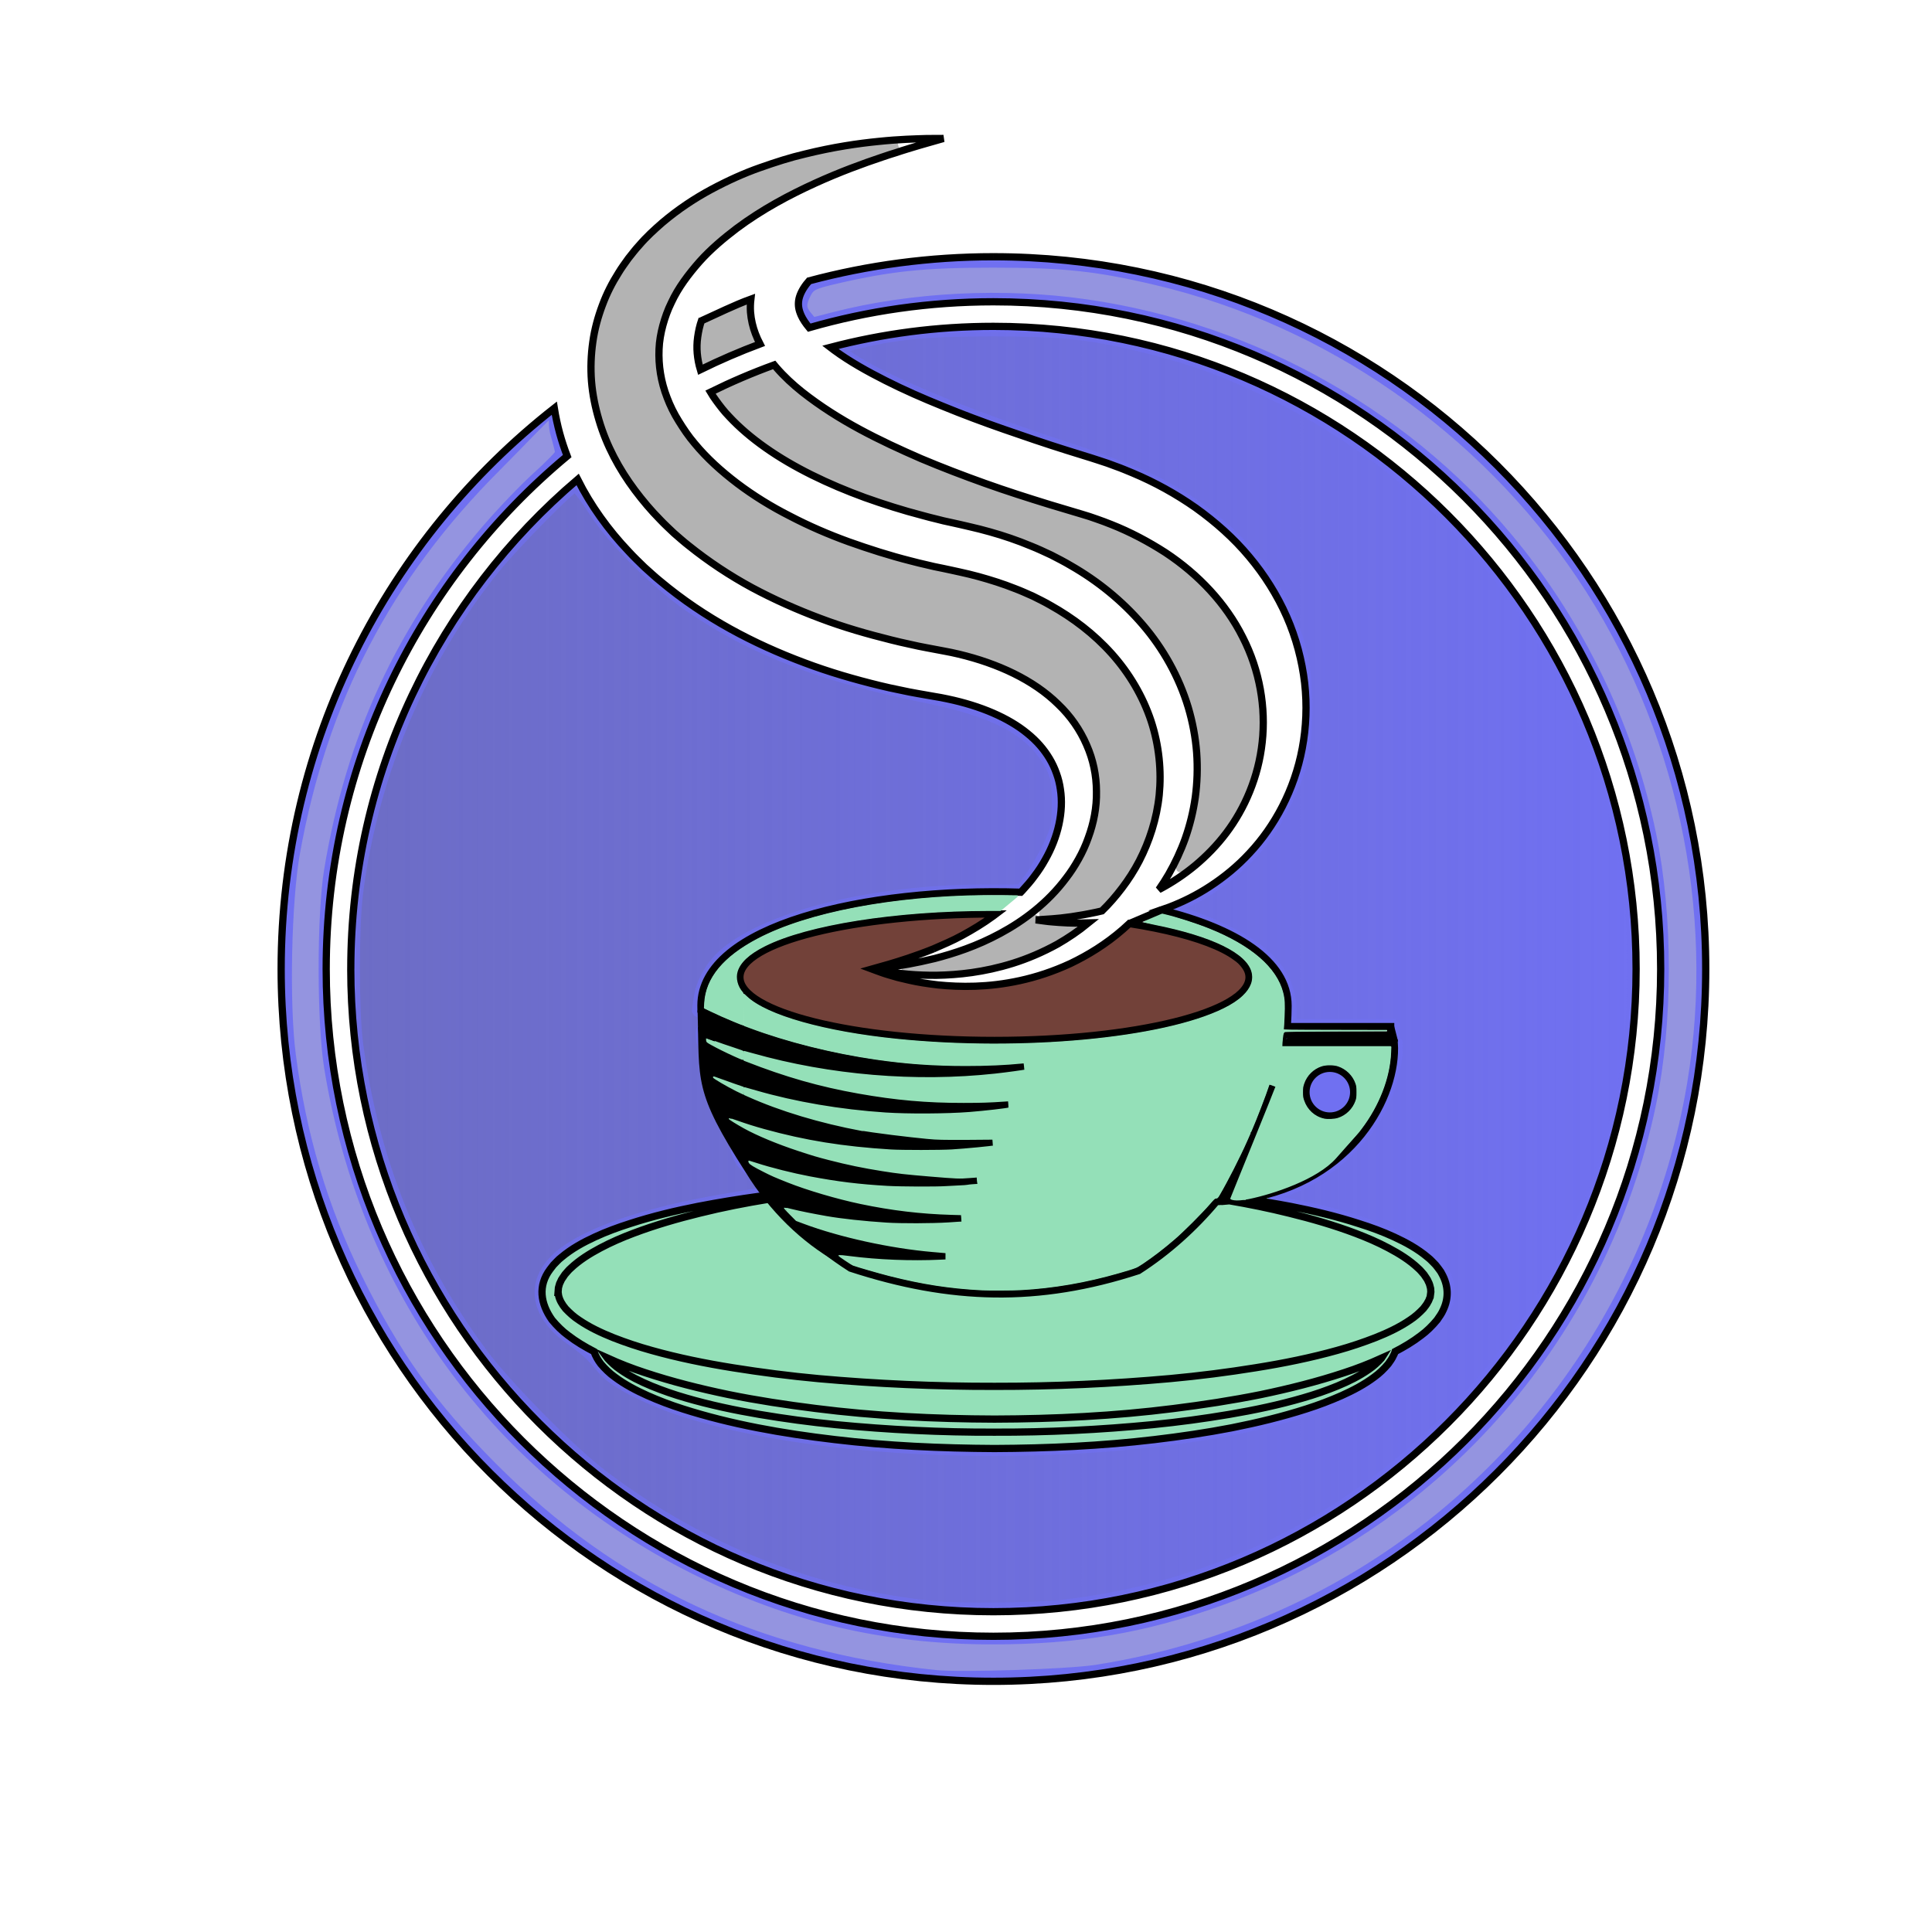<?xml version="1.0" encoding="UTF-8" standalone="no"?>
<!-- Created with Inkscape (http://www.inkscape.org/) -->

<svg
   xmlns:dc="http://purl.org/dc/elements/1.1/"
   xmlns:cc="http://creativecommons.org/ns#"
   xmlns:rdf="http://www.w3.org/1999/02/22-rdf-syntax-ns#"
   xmlns:svg="http://www.w3.org/2000/svg"
   xmlns="http://www.w3.org/2000/svg"
   xmlns:xlink="http://www.w3.org/1999/xlink"
   xmlns:sodipodi="http://sodipodi.sourceforge.net/DTD/sodipodi-0.dtd"
   xmlns:inkscape="http://www.inkscape.org/namespaces/inkscape"
   version="1.1"
   id="svg6235"
   xml:space="preserve"
   width="800"
   height="800"
   viewBox="0 0 800 800"
   sodipodi:docname="hotcoffee-colour.svg"
   inkscape:version="0.92.2 5c3e80d, 2017-08-06"><defs
     id="defs6239"><linearGradient
       inkscape:collect="always"
       id="linearGradient34432"><stop
         style="stop-color:#6b6bb0;stop-opacity:1;"
         offset="0"
         id="stop34428" /><stop
         style="stop-color:#6b6bb0;stop-opacity:0;"
         offset="1"
         id="stop34430" /></linearGradient><clipPath
       clipPathUnits="userSpaceOnUse"
       id="clipPath6251"><path
         d="M 0,600 H 600 V 0 H 0 Z"
         id="path6249"
         inkscape:connector-curvature="0" /></clipPath><linearGradient
       inkscape:collect="always"
       xlink:href="#linearGradient34432"
       id="linearGradient34434"
       x1="145.486"
       y1="401.351"
       x2="677.516"
       y2="401.351"
       gradientUnits="userSpaceOnUse" /></defs><sodipodi:namedview
     pagecolor="#ffffff"
     bordercolor="#666666"
     borderopacity="1"
     objecttolerance="10"
     gridtolerance="10"
     guidetolerance="10"
     inkscape:pageopacity="0"
     inkscape:pageshadow="2"
     inkscape:window-width="1436"
     inkscape:window-height="856"
     id="namedview6237"
     showgrid="false"
     inkscape:zoom="0.23"
     inkscape:cx="485.33933"
     inkscape:cy="219.09527"
     inkscape:window-x="4"
     inkscape:window-y="0"
     inkscape:window-maximized="1"
     inkscape:current-layer="g6243"
     inkscape:snap-global="false" /><g
     id="g6243"
     inkscape:groupmode="layer"
     inkscape:label="coloring-book-designs-publicdomainvectors.org"
     transform="matrix(1.333,0,0,-1.333,0,800)"><g
       id="g6245"><g
         id="g6247"
         clip-path="url(#clipPath6251)" /></g><g
       id="g34454"><path
         sodipodi:nodetypes="ccsscsccsssscsccccccccccccccccsssscccsssccccccccccc"
         inkscape:connector-curvature="0"
         id="path34403"
         transform="matrix(0.75,0,0,-0.75,0,600)"
         d="m 371.83,59.9 -8.695,0.865 c -63.477,6.317 -109.088,38.733 -115.371,81.996 -6,41.316 28.387,85.042 84.756,107.771 14.95,6.028 36.474,12.253 59.271,17.139 37.512,8.04 58.592,25.269 63.498,51.896 3.247,17.622 -3.52,37.345 -17.693,51.568 -12.587,11.946 -1.895,7.246 6.758,5.965 10.875,-1.617 11.14,-1.757 16.842,-8.971 32.567,-41.201 17.14,-94.403 -34.588,-119.283 -6.761,-3.252 -20.49,-7.561 -36.893,-11.58 -40.905,-10.022 -64.18,-19.702 -85.66,-35.621 -12.628,-9.358 -21.747,-19.798 -27.574,-31.566 -4.25,-8.583 -4.65,-10.574 -4.65,-23.188 0,-12.612 0.403,-14.624 4.686,-23.377 11.103,-22.692 38.75,-42.477 81.861,-58.588 z m -62.188,65.607 -10.85,3.727 c -5.787,2.924 -8.737,3.476 -9.137,8.311 l 1.281,14.104 12.457,-6.062 c 4.233,-1.668 8.903,-5.001 9.191,-5.289 0.289,-0.288 -1.442,-5.453 -2.129,-8.305 z m 10.283,28.518 -6.656,2.277 c -3.661,1.252 -8.804,3.421 -11.43,4.82 l -4.773,2.545 6.947,7.242 c 18.081,18.847 45.331,31.774 91.455,43.385 20.598,5.185 28.912,8.075 42.303,14.703 14.993,7.421 18.053,9.643 30.477,22.115 10.642,10.683 15.048,16.359 19.199,24.734 13.127,26.486 13.674,52.966 1.691,81.809 -1.101,2.65 -0.899,2.63 3.271,-0.34 2.444,-1.74 6.58,-5.598 9.191,-8.572 13.086,-14.904 18.779,-29.941 18.779,-49.598 0,-22.212 -7.372,-39.417 -23.955,-55.908 C 480.446,227.346 469.566,221.758 431.764,210.033 381.999,194.597 344.471,176.647 325.588,159.244 Z m 103.594,228.668 c -12.182,8.199 -25.777,13.678 -42.988,17.324 l -6.887,1.457 2.814,0.213 c 5.473,0.411 21.348,-0.056 25.965,-0.764 14.233,-2.181 28.201,-7.267 38.785,-14.123 l 4.254,-2.756 -6.48,-0.51 c -15.743,0.251 -5.609,-7.473 -15.463,-0.842 z"
         style="opacity:1;fill:#b3b3b3;fill-opacity:1;stroke:#b3b3b3;stroke-width:2.899;stroke-linecap:round;stroke-linejoin:bevel;stroke-miterlimit:4;stroke-dasharray:none;stroke-opacity:1" /><ellipse
         cx="307.269"
         cy="-195"
         rx="145.005"
         ry="57.273"
         transform="scale(1,-1)"
         id="path34398"
         style="opacity:1;fill:#94e0b8;fill-opacity:1;stroke:none;stroke-width:1.793;stroke-linecap:round;stroke-linejoin:bevel;stroke-miterlimit:4;stroke-dasharray:none;stroke-opacity:1" /><path
         sodipodi:nodetypes="cssscscssscccsscscccssccc"
         transform="matrix(0.75,0,0,-0.75,0,600)"
         inkscape:connector-curvature="0"
         id="path34394"
         d="m 396.528,428.892 c -31.028,-1.261 -57.021,-5.488 -73.345,-11.929 -5.753,-2.27 -9.768,-4.607 -12.36,-7.195 -2.001,-1.999 -2.72,-3.374 -2.72,-5.208 0,-1.075 0.09,-1.433 0.644,-2.554 5.212,-10.546 39.375,-19.439 82.95,-21.593 3.96,-0.196 15.612,-0.527 15.705,-0.446 0.103,0.089 -4.035,2.682 -6.904,4.327 -9.873,5.661 -20.962,10.011 -37.374,14.66 -3.76,1.065 -6.779,1.995 -6.708,2.066 0.217,0.217 8.361,3.157 11.125,4.017 6.946,2.16 14.952,3.719 22.993,4.479 4.539,0.429 14.732,0.428 19.052,-0.002 12.97,-1.29 24.429,-4.416 35.152,-9.59 8.207,-3.96 15.911,-9.059 22.165,-14.669 1.252,-1.123 1.477,-1.257 1.968,-1.174 16.665,2.848 28.146,6.022 36.378,10.056 l 2.372,1.162 9.972,9.418 -10.064,9.06 -1.431,0.75 c -10.01,5.248 -29.143,9.87 -50.894,12.297 -7.391,0.825 -12.606,1.24 -23.882,1.904 -4.076,0.24 -29.917,0.36 -34.794,0.162 z"
         style="opacity:1;fill:#724139;fill-opacity:1;stroke:#724139;stroke-width:2;stroke-linecap:round;stroke-linejoin:bevel;stroke-miterlimit:4;stroke-dasharray:none;stroke-opacity:1" /><path
         sodipodi:nodetypes="ssccccssssscscssssccssssssssssss"
         inkscape:connector-curvature="0"
         id="path34368"
         transform="matrix(0.75,0,0,-0.75,0,600)"
         d="m 411.344,108.875 c -28.447,0 -42.166,1.403 -64.898,6.637 -9.172,2.112 -10.673,2.825 -12.209,5.795 -2.273,4.395 -2.208,6.25 0.324,9.287 l 2.076,2.488 8.895,-2.289 c 32.009,-8.239 70.204,-10.159 104.354,-5.246 70.691,10.17 135.912,47.411 179.391,102.432 27.099,34.293 46.06,74.799 54.875,117.232 7.03,33.842 7.03,77.957 0,111.799 -19.757,95.109 -87.248,172.978 -178.531,205.986 -31.605,11.429 -59.352,16.138 -94.867,16.1 -44.636,-0.048 -83.58,-9.242 -123.328,-29.117 -81.819,-40.912 -136.323,-115.783 -151.387,-207.957 -3.035,-18.57 -3.048,-63.518 -0.023,-81.822 9.074,-54.919 30.079,-100.323 65.461,-141.492 6.157,-7.164 15.475,-16.89 20.705,-21.613 5.23,-4.723 9.51,-9.095 9.51,-9.717 0,-0.622 -0.837,-4.014 -1.861,-7.537 -1.745,-6.001 0.574,-10.214 -1.812,-8.938 -1.4,0.749 -12.931,13.047 -22.448,22.569 -45.078,45.097 -71.754,96.332 -83.104,159.613 -3.587,19.997 -4.467,62.625 -1.727,83.602 4.353,33.325 13.218,63.144 27.32,91.902 15.926,32.478 30.853,53.391 56.33,78.922 50.39,50.496 109.311,78.076 183.238,85.771 10.317,1.074 55.002,-0.388 66.408,-2.172 29.971,-4.688 59.477,-13.986 86.566,-27.281 84.447,-41.447 144.427,-122.168 159.965,-215.283 12.053,-72.229 -4.647,-148.978 -45.734,-210.182 C 613.854,177.322 549.858,132.85 478.938,116.131 454.327,110.329 440.774,108.875 411.344,108.875 Z"
         style="opacity:1;fill:#9494e0;fill-opacity:1;stroke:#7070f1;stroke-width:3.558;stroke-linecap:round;stroke-linejoin:bevel;stroke-miterlimit:4;stroke-dasharray:none;stroke-opacity:1" /><path
         transform="matrix(0.75,0,0,-0.75,0,600)"
         inkscape:connector-curvature="0"
         id="path34366"
         d="m 547.455,459.182 c -5.18,-2.063 -5.025,-11.571 0.228,-13.964 5.822,-2.653 12.61,3.256 10.69,9.305 -1.319,4.155 -6.563,6.393 -10.918,4.659 z"
         style="opacity:1;fill:#7070f1;fill-opacity:1;stroke:#7070f1;stroke-width:3.558;stroke-linecap:round;stroke-linejoin:bevel;stroke-miterlimit:4;stroke-dasharray:none;stroke-opacity:1" /><path
         transform="matrix(0.75,0,0,-0.75,0,600)"
         inkscape:connector-curvature="0"
         id="path34364"
         d="m 387.035,664.751 c -50.108,-5.101 -96.012,-23.24 -136.939,-54.113 -13.13,-9.905 -39.953,-37.051 -50.022,-50.625 -28.254,-38.091 -45.019,-79.806 -51.471,-128.071 -1.753,-13.113 -1.75,-48.65 0.005,-62.257 6.4,-49.618 26.668,-97.45 57.103,-134.76 7.973,-9.774 30.92,-33.059 32.481,-32.959 0.663,0.042 4.141,4.632 7.728,10.2 7.58,11.765 25.659,29.809 39.169,39.093 26.282,18.061 54.999,29.167 97.687,37.779 29.726,5.997 44.392,13.941 51.926,28.125 2.197,4.137 2.706,6.974 2.717,15.168 0.013,8.869 -0.431,11.005 -3.69,17.788 -2.037,4.239 -5.376,9.976 -7.419,12.748 l -3.715,5.04 -15.112,0.021 c -45.408,0.062 -88.38,10.527 -107.312,26.133 -5.794,4.776 -10.176,12.379 -11.125,19.303 l -0.759,5.539 9.156,4.23 c 12.46,5.757 31.37,11.823 47.944,15.379 12.78,2.742 13.18,2.908 5.509,2.283 -12.064,-0.983 -34.508,-5.974 -48.035,-10.683 -6.479,-2.255 -12.103,-4.1 -12.498,-4.1 -0.395,0 -0.55,1.734 -0.346,3.854 0.338,3.507 1.172,4.247 9.265,8.22 11.786,5.785 31.93,12.483 48.027,15.967 11.357,2.459 12.047,2.735 5.336,2.134 -13.221,-1.184 -32.041,-5.274 -46.524,-10.112 -7.652,-2.556 -14.115,-4.647 -14.362,-4.647 -0.247,0 -0.192,1.343 0.122,2.985 0.314,1.642 2.084,4.063 3.934,5.38 9.031,6.431 34.528,15.749 54.657,19.975 14.503,3.045 8.572,3.14 -8.955,0.144 -14.195,-2.427 -31.239,-6.821 -38.935,-10.039 -6.263,-2.618 -6.934,-2.418 -5.519,1.641 2.079,5.965 27.429,17.339 51.432,23.078 5.747,1.374 6.353,1.72 3.151,1.8 -5.391,0.134 -25.405,-4.034 -37.086,-7.724 -5.263,-1.663 -9.808,-2.785 -10.1,-2.493 -0.292,0.292 0.567,2.39 1.908,4.663 3.327,5.638 17.54,12.122 39.851,18.18 l 10.577,2.872 -8.012,-0.618 c -4.406,-0.34 -14.158,-2.171 -21.671,-4.068 l -13.659,-3.45 -13.904,2.365 c -33.081,5.628 -57.464,14.085 -68.47,23.749 -11.96,10.501 -10.173,24.311 4.504,34.81 7.412,5.302 8.203,6.031 14.202,13.09 4.282,5.039 18.663,12.394 33.487,17.128 77.699,24.809 222.454,20.372 278.364,-8.531 5.048,-2.61 10.651,-6.478 12.451,-8.597 5.999,-7.059 6.79,-7.788 14.202,-13.09 11.089,-7.932 15.156,-18.704 10.477,-27.751 -5.719,-11.059 -30.299,-22.378 -61.428,-28.288 -5.707,-1.084 -10.376,-2.264 -10.376,-2.622 0,-0.359 3.437,-1.885 7.639,-3.392 15.46,-5.544 30.767,-19.261 38.118,-34.156 3.67,-7.437 6.387,-17.304 6.406,-23.265 l 0.014,-4.447 -23.42,-0.269 -23.42,-0.269 22.827,-0.349 22.827,-0.349 v -2.939 -2.939 H 556.611 535.265 v -4.528 c 0,-14.535 -8.319,-25.209 -26.443,-33.929 -6.001,-2.887 -13.178,-5.906 -15.95,-6.708 -2.772,-0.802 -5.039,-1.774 -5.037,-2.16 10e-4,-0.386 3.225,-2.273 7.164,-4.193 9.083,-4.429 20.95,-14.189 27.875,-22.927 6.602,-8.331 14.057,-23.165 16.819,-33.467 2.858,-10.66 2.776,-35.568 -0.152,-46.248 -8.342,-30.43 -30.276,-55.701 -61.787,-71.187 -6.522,-3.205 -23.418,-9.59 -37.546,-14.187 -40.218,-13.089 -73.146,-26.775 -87.89,-36.533 l -4.713,-3.119 5.782,-1.486 c 16.74,-4.301 30.829,-5.67 57.959,-5.632 29.298,0.041 41.179,1.358 63.874,7.082 19.464,4.909 32.258,9.627 51.153,18.866 80.168,39.196 133.751,112.384 147.202,201.063 2.851,18.795 2.862,55.002 0.022,73.522 -9.161,59.749 -35.292,110.899 -78.008,152.696 -42.708,41.789 -96.499,67.073 -156.968,73.782 -9.953,1.104 -42.214,1.355 -51.584,0.401 z"
         style="opacity:1;fill:#7070f1;fill-opacity:1;stroke:#7070f1;stroke-width:3.558;stroke-linecap:round;stroke-linejoin:bevel;stroke-miterlimit:4;stroke-dasharray:none;stroke-opacity:1" /><path
         style="opacity:0.668;fill:url(#linearGradient34434);fill-opacity:1;stroke:#7070f1;stroke-width:3.558;stroke-linecap:round;stroke-linejoin:bevel;stroke-miterlimit:4;stroke-dasharray:none;stroke-opacity:1"
         d="m 387.035,664.751 c -50.108,-5.101 -96.012,-23.24 -136.939,-54.113 -13.13,-9.905 -39.953,-37.051 -50.022,-50.625 -28.254,-38.091 -45.019,-79.806 -51.471,-128.071 -1.753,-13.113 -1.75,-48.65 0.005,-62.257 6.4,-49.618 26.668,-97.45 57.103,-134.76 7.973,-9.774 30.92,-33.059 32.481,-32.959 0.663,0.042 4.141,4.632 7.728,10.2 7.58,11.765 25.659,29.809 39.169,39.093 26.282,18.061 54.999,29.167 97.687,37.779 29.726,5.997 44.392,13.941 51.926,28.125 2.197,4.137 2.706,6.974 2.717,15.168 0.013,8.869 -0.431,11.005 -3.69,17.788 -2.037,4.239 -5.376,9.976 -7.419,12.748 l -3.715,5.04 -15.112,0.021 c -45.408,0.062 -88.38,10.527 -107.312,26.133 -5.794,4.776 -10.176,12.379 -11.125,19.303 l -0.759,5.539 9.156,4.23 c 12.46,5.757 31.37,11.823 47.944,15.379 12.78,2.742 13.18,2.908 5.509,2.283 -12.064,-0.983 -34.508,-5.974 -48.035,-10.683 -6.479,-2.255 -12.103,-4.1 -12.498,-4.1 -0.395,0 -0.55,1.734 -0.346,3.854 0.338,3.507 1.172,4.247 9.265,8.22 11.786,5.785 31.93,12.483 48.027,15.967 11.357,2.459 12.047,2.735 5.336,2.134 -13.221,-1.184 -32.041,-5.274 -46.524,-10.112 -7.652,-2.556 -14.115,-4.647 -14.362,-4.647 -0.247,0 -0.192,1.343 0.122,2.985 0.314,1.642 2.084,4.063 3.934,5.38 9.031,6.431 34.528,15.749 54.657,19.975 14.503,3.045 8.572,3.14 -8.955,0.144 -14.195,-2.427 -31.239,-6.821 -38.935,-10.039 -6.263,-2.618 -6.934,-2.418 -5.519,1.641 2.079,5.965 27.429,17.339 51.432,23.078 5.747,1.374 6.353,1.72 3.151,1.8 -5.391,0.134 -25.405,-4.034 -37.086,-7.724 -5.263,-1.663 -9.808,-2.785 -10.1,-2.493 -0.292,0.292 0.567,2.39 1.908,4.663 3.327,5.638 17.54,12.122 39.851,18.18 l 10.577,2.872 -8.012,-0.618 c -4.406,-0.34 -14.158,-2.171 -21.671,-4.068 l -13.659,-3.45 -13.904,2.365 c -33.081,5.628 -57.464,14.085 -68.47,23.749 -11.96,10.501 -10.173,24.311 4.504,34.81 7.412,5.302 8.203,6.031 14.202,13.09 4.282,5.039 18.663,12.394 33.487,17.128 77.699,24.809 222.454,20.372 278.364,-8.531 5.048,-2.61 10.651,-6.478 12.451,-8.597 5.999,-7.059 6.79,-7.788 14.202,-13.09 11.089,-7.932 15.156,-18.704 10.477,-27.751 -5.719,-11.059 -30.299,-22.378 -61.428,-28.288 -5.707,-1.084 -10.376,-2.264 -10.376,-2.622 0,-0.359 3.437,-1.885 7.639,-3.392 15.46,-5.544 30.767,-19.261 38.118,-34.156 3.67,-7.437 6.387,-17.304 6.406,-23.265 l 0.014,-4.447 -23.42,-0.269 -23.42,-0.269 22.827,-0.349 22.827,-0.349 v -2.939 -2.939 H 556.611 535.265 v -4.528 c 0,-14.535 -8.319,-25.209 -26.443,-33.929 -6.001,-2.887 -13.178,-5.906 -15.95,-6.708 -2.772,-0.802 -5.039,-1.774 -5.037,-2.16 10e-4,-0.386 3.225,-2.273 7.164,-4.193 9.083,-4.429 20.95,-14.189 27.875,-22.927 6.602,-8.331 14.057,-23.165 16.819,-33.467 2.858,-10.66 2.776,-35.568 -0.152,-46.248 -8.342,-30.43 -30.276,-55.701 -61.787,-71.187 -6.522,-3.205 -23.418,-9.59 -37.546,-14.187 -40.218,-13.089 -73.146,-26.775 -87.89,-36.533 l -4.713,-3.119 5.782,-1.486 c 16.74,-4.301 30.829,-5.67 57.959,-5.632 29.298,0.041 41.179,1.358 63.874,7.082 19.464,4.909 32.258,9.627 51.153,18.866 80.168,39.196 133.751,112.384 147.202,201.063 2.851,18.795 2.862,55.002 0.022,73.522 -9.161,59.749 -35.292,110.899 -78.008,152.696 -42.708,41.789 -96.499,67.073 -156.968,73.782 -9.953,1.104 -42.214,1.355 -51.584,0.401 z"
         id="path34426"
         inkscape:connector-curvature="0"
         transform="matrix(0.75,0,0,-0.75,0,600)" /><path
         sodipodi:nodetypes="cccccccccccccccccccccccccccccccccccccccccccccccccccccccccccccccccccccccccccccccccccccccccccccccccccccccccccccccccccccccccccccsssscccssscccccsssscccccccccccccssscccccccccccccccccccscccsccccccccccccccccccccccccccccccccccccccccccccccccccccccccccccccccccccccccccccccccccccccccccccccscccccccccccccccccccccccccccccccccccccccccccccccccccccccccccccccccccccccccccccccccccccccccsccccccsscccccccccccccccccccccccccccccccccccccccccccccccccccccccccccccccccccccccccccscccccccccccccccccccccccccccccccccccccccccccscccccccccccccccccccccccccccccccccccccccccccccccccccccccccccccccsssc"
         inkscape:connector-curvature="0"
         id="path6265"
         style="fill:none;stroke:#000000;stroke-width:2.25;stroke-linecap:butt;stroke-linejoin:miter;stroke-miterlimit:4;stroke-dasharray:none;stroke-opacity:1"
         d="m 303.565,233.392 c 0,0 -0.367,0.004 -1.066,-0.065 -0.576,-0.054 -1.368,-0.112 -2.362,-0.198 1.044,0.029 1.883,0.155 2.462,0.169 0.63,0.011 0.965,0.094 0.965,0.094 m -117.486,236.225 c 2.329,-7.92 6.289,-15.239 11.128,-21.715 2.426,-3.233 5.033,-6.332 7.848,-9.176 1.375,-1.472 2.851,-2.797 4.295,-4.187 1.512,-1.292 2.995,-2.65 4.558,-3.859 6.192,-4.975 12.802,-9.346 19.685,-13.079 6.901,-3.701 14.033,-6.858 21.269,-9.565 7.225,-2.736 14.616,-4.846 21.989,-6.678 1.822,-0.472 3.719,-0.893 5.62,-1.303 l 2.833,-0.626 2.646,-0.518 c 1.739,-0.328 3.47,-0.652 5.209,-0.983 1.573,-0.266 3.107,-0.619 4.64,-0.968 12.182,-2.905 23.234,-8.028 30.895,-15.563 3.892,-3.701 6.847,-8.014 8.842,-12.618 2.041,-4.594 3.053,-9.533 3.067,-14.458 0.108,-4.936 -0.86,-9.85 -2.545,-14.414 -0.806,-2.3 -1.825,-4.514 -3.006,-6.62 -1.17,-2.102 -2.47,-4.122 -3.924,-5.987 -5.699,-7.61 -13.151,-13.198 -20.401,-17.093 -7.272,-3.953 -14.393,-6.257 -20.376,-7.808 -6.008,-1.462 -10.93,-2.293 -14.274,-2.668 -3.398,-0.392 -5.209,-0.598 -5.209,-0.598 0,0 0.45,-0.083 1.321,-0.248 0.871,-0.144 2.146,-0.454 3.848,-0.659 3.413,-0.486 8.449,-1.112 14.983,-1.037 6.516,0.122 14.573,0.9 23.576,3.712 4.489,1.408 9.184,3.366 13.928,5.987 3.2,1.843 6.426,4.003 9.551,6.545 -4.774,-0.155 -8.593,0.115 -11.326,0.356 -1.638,0.126 -2.876,0.353 -3.719,0.443 -0.846,0.112 -1.278,0.169 -1.278,0.169 0,0 1.753,0.079 5.022,0.324 3.236,0.227 8.003,0.81 13.867,2.074 0.544,0.115 1.105,0.252 1.663,0.385 0.014,0.014 0.029,0.025 0.04,0.04 2.2,2.131 4.27,4.511 6.224,7.092 1.955,2.574 3.769,5.378 5.342,8.406 3.11,6.059 5.411,12.985 6.185,20.455 0.742,7.456 -0.025,15.404 -2.531,23.029 -2.527,7.607 -6.775,14.814 -12.236,20.905 -5.461,6.106 -12.06,11.12 -19.112,15.052 -1.753,1.019 -3.56,1.89 -5.371,2.797 -1.832,0.806 -3.668,1.656 -5.54,2.351 -3.726,1.487 -7.528,2.682 -11.354,3.737 -1.919,0.504 -3.841,1.004 -5.771,1.404 l -2.671,0.587 -2.621,0.558 -2.628,0.536 -2.405,0.562 c -1.602,0.367 -3.211,0.738 -4.864,1.188 -6.584,1.656 -13.036,3.726 -19.354,5.976 -6.311,2.286 -12.438,4.936 -18.241,7.967 -5.843,2.963 -11.336,6.361 -16.344,10.141 -4.993,3.791 -9.533,7.902 -13.255,12.409 -1.908,2.228 -3.492,4.597 -4.957,6.966 -1.483,2.369 -2.678,4.82 -3.618,7.297 -1.922,4.954 -2.711,10.03 -2.498,15.023 0.094,2.502 0.533,4.975 1.184,7.398 0.662,2.419 1.508,4.817 2.646,7.106 2.146,4.64 5.328,8.82 8.741,12.704 3.456,3.863 7.43,7.193 11.434,10.246 8.086,6.048 16.621,10.523 24.404,14.08 7.808,3.56 14.951,6.152 20.905,8.15 1.483,0.536 2.912,0.947 4.248,1.375 1.336,0.432 2.588,0.868 3.766,1.206 2.354,0.695 4.356,1.339 5.998,1.771 3.28,0.936 5.029,1.436 5.029,1.436 0,0 -1.825,-0.007 -5.242,-0.025 -3.413,-0.112 -8.449,-0.216 -14.843,-0.882 -6.397,-0.63 -14.17,-1.753 -22.997,-3.942 -4.439,-1.03 -9.076,-2.509 -13.954,-4.237 -4.892,-1.717 -9.907,-3.978 -15.037,-6.721 -5.13,-2.747 -10.289,-6.142 -15.264,-10.354 -2.462,-2.146 -4.943,-4.403 -7.193,-7.034 -1.181,-1.256 -2.225,-2.682 -3.341,-4.054 -1.026,-1.462 -2.12,-2.891 -3.06,-4.468 -1.962,-3.089 -3.694,-6.462 -5.029,-10.084 -1.361,-3.611 -2.416,-7.452 -2.97,-11.437 -0.562,-3.974 -0.727,-8.078 -0.407,-12.179 0.331,-4.097 1.159,-8.154 2.336,-12.1 m 205.513,-302.695 c -8.874,-1.786 -17.914,-3.172 -27.047,-4.313 -18.27,-2.322 -36.954,-3.233 -55.613,-3.283 -18.662,0.058 -37.346,0.979 -55.613,3.305 -9.133,1.148 -18.173,2.513 -27.04,4.324 -8.863,1.84 -17.564,4.025 -25.981,6.818 -3.967,1.292 -7.848,2.815 -11.632,4.525 0.032,-0.043 0.058,-0.083 0.09,-0.122 1.145,-1.249 2.412,-2.452 3.906,-3.445 2.916,-2.059 6.246,-3.701 9.695,-5.13 3.46,-1.418 7.045,-2.664 10.739,-3.719 7.366,-2.146 15.037,-3.776 22.856,-5.101 7.823,-1.318 15.797,-2.394 23.864,-3.193 16.142,-1.562 32.605,-2.39 49.129,-2.322 16.456,-0.058 32.969,0.756 49.093,2.333 8.068,0.803 16.038,1.872 23.861,3.2 7.819,1.325 15.494,2.952 22.86,5.098 3.686,1.055 7.276,2.3 10.735,3.719 3.445,1.429 6.779,3.067 9.695,5.126 1.49,0.99 2.758,2.192 3.906,3.442 l 0.032,0.05 c -3.762,-1.696 -7.618,-3.204 -11.56,-4.489 -8.42,-2.794 -17.122,-4.979 -25.978,-6.822 m -173.488,334.174 c -0.032,-0.086 -0.065,-0.18 -0.09,-0.266 -0.666,-1.829 -1.04,-3.647 -1.282,-5.382 -0.245,-1.746 -0.277,-3.434 -0.137,-5.072 0.155,-1.717 0.468,-3.391 0.972,-5.069 6.019,2.959 12.197,5.627 18.522,7.996 -0.522,1.012 -1.008,2.066 -1.433,3.19 -0.785,2.056 -1.325,4.324 -1.512,6.664 -0.097,1.354 -0.05,2.722 0.104,4.068 -5.141,-1.858 -10.516,-4.555 -15.47,-6.776 m 90.821,19.949 c -19.8,0 -38.988,-2.614 -57.254,-7.495 -0.281,-0.324 -0.558,-0.648 -0.81,-0.976 -1.372,-1.778 -2.207,-3.571 -2.43,-5.098 -0.212,-1.53 -0.014,-2.912 0.767,-4.651 0.536,-1.206 1.415,-2.509 2.498,-3.816 18.184,5.231 37.386,8.042 57.229,8.042 114.289,0 207.27,-92.981 207.27,-207.27 0,-114.289 -92.981,-207.27 -207.27,-207.27 -114.286,0 -207.266,92.981 -207.266,207.27 0,63.99 29.149,121.291 74.862,159.34 -0.886,2.308 -1.667,4.669 -2.333,7.088 -0.691,2.556 -1.253,5.159 -1.674,7.79 -51.656,-40.504 -84.848,-103.482 -84.848,-174.218 0,-122.202 99.058,-221.26 221.26,-221.26 122.202,0 221.267,99.058 221.267,221.26 0,122.202 -99.065,221.263 -221.267,221.263 m -18.637,-215.003 c 2.83,1.256 5.915,2.513 9.043,4.241 3.125,1.71 6.354,3.64 9.49,5.933 0.302,0.216 0.598,0.45 0.893,0.673 -0.151,0 -0.302,0.004 -0.457,0.004 -43.679,0 -79.085,-8.795 -79.085,-19.649 0,-10.85 35.406,-19.645 79.085,-19.645 43.668,0 79.078,8.795 79.078,19.645 0,7.031 -14.861,13.19 -37.188,16.664 -0.67,-0.626 -1.346,-1.238 -2.023,-1.829 -5.252,-4.583 -10.832,-7.974 -16.24,-10.57 -5.447,-2.531 -10.75,-4.23 -15.739,-5.321 -9.986,-2.185 -18.605,-2.023 -25.416,-1.346 -3.42,0.403 -6.401,0.878 -8.964,1.469 -1.278,0.302 -2.448,0.558 -3.521,0.832 -1.069,0.313 -2.038,0.594 -2.905,0.846 -1.717,0.486 -2.963,1.019 -3.838,1.307 -0.864,0.32 -1.31,0.486 -1.31,0.486 0,0 1.818,0.515 5.231,1.48 3.301,0.972 8.161,2.477 13.867,4.781 m -180.997,-6.26 c 0,-110.081 89.557,-199.638 199.634,-199.638 110.081,0 199.638,89.561 199.638,199.638 0,110.081 -89.557,199.638 -199.638,199.638 -17.496,0 -34.466,-2.268 -50.648,-6.516 0.396,-0.302 0.781,-0.601 1.184,-0.9 4.694,-3.452 10.163,-6.516 15.858,-9.396 5.71,-2.894 11.736,-5.537 17.914,-8.028 6.167,-2.531 12.506,-4.903 18.936,-7.142 6.43,-2.246 12.928,-4.453 19.487,-6.512 3.312,-1.066 6.437,-1.958 10.004,-3.139 l 2.653,-0.875 2.624,-0.968 c 1.764,-0.616 3.481,-1.361 5.213,-2.07 6.894,-2.894 13.518,-6.545 19.652,-10.861 6.098,-4.374 11.758,-9.378 16.535,-15.102 4.795,-5.692 8.752,-12.02 11.689,-18.67 2.927,-6.66 4.752,-13.648 5.569,-20.578 0.788,-6.937 0.479,-13.817 -0.738,-20.304 -2.434,-13.007 -8.611,-24.293 -16.312,-32.515 -3.816,-4.151 -8.032,-7.549 -12.265,-10.321 -4.237,-2.783 -8.543,-4.892 -12.697,-6.487 -0.857,-0.331 -1.699,-0.63 -2.542,-0.918 22.982,-5.645 39.402,-15.635 39.402,-29.75 0,-2.12 -0.094,-3.924 -0.248,-6.469 h 32.123 v -2.542 h -32.335 c -0.086,0 -0.173,-1.274 -0.277,-2.545 h 33.732 c 1.084,-16.538 -12.942,-43.063 -46.001,-48.46 4.525,-0.688 9.176,-1.422 13.972,-2.347 6.84,-1.35 13.925,-2.988 21.128,-5.332 3.611,-1.141 7.254,-2.455 10.858,-4.122 3.596,-1.667 7.207,-3.596 10.516,-6.39 0.853,-0.648 1.584,-1.523 2.376,-2.304 0.371,-0.436 0.709,-0.911 1.062,-1.372 0.169,-0.234 0.356,-0.454 0.515,-0.709 l 0.436,-0.796 c 1.911,-3.506 2.132,-7.331 0.357,-11.07 -0.497,-1.184 -1.231,-2.135 -1.919,-3.146 -1.512,-1.822 -3.179,-3.481 -4.993,-4.806 -2.549,-1.962 -5.27,-3.578 -8.06,-5.026 -0.058,-0.187 -0.104,-0.382 -0.173,-0.547 l -0.342,-0.695 c -0.414,-0.968 -1.044,-1.757 -1.624,-2.596 -1.296,-1.516 -2.722,-2.92 -4.313,-4.054 -3.132,-2.344 -6.584,-4.151 -10.13,-5.746 -3.56,-1.577 -7.218,-2.966 -10.966,-4.158 -7.484,-2.408 -15.246,-4.291 -23.144,-5.857 -7.909,-1.534 -15.973,-2.714 -24.124,-3.679 -16.304,-1.94 -32.947,-2.696 -49.626,-2.768 -16.621,0.083 -33.311,0.824 -49.604,2.779 -16.29,1.908 -32.27,4.745 -47.261,9.54 -3.748,1.188 -7.409,2.581 -10.966,4.158 -3.546,1.595 -6.998,3.402 -10.13,5.746 -1.584,1.13 -3.017,2.527 -4.309,4.046 -0.882,1.145 -1.642,2.437 -2.128,3.856 -2.794,1.447 -5.512,3.064 -8.064,5.022 -1.814,1.328 -3.478,2.984 -4.986,4.802 -3.584,5.068 -4.417,10.623 -0.612,15.692 0.353,0.457 0.691,0.932 1.055,1.368 0.792,0.781 1.523,1.66 2.376,2.304 3.305,2.794 6.916,4.734 10.512,6.397 3.6,1.667 7.24,2.988 10.847,4.14 7.207,2.344 14.296,4.01 21.132,5.36 6.559,1.267 12.874,2.29 18.918,3.125 0.403,-0.133 0.792,-0.263 1.21,-0.4 0.529,-0.176 1.091,-0.36 1.645,-0.536 -6.79,-1.105 -13.914,-2.477 -21.301,-4.316 -6.703,-1.652 -13.63,-3.629 -20.542,-6.239 -3.46,-1.303 -6.905,-2.794 -10.224,-4.554 -3.308,-1.753 -6.556,-3.78 -9.194,-6.286 -0.709,-0.59 -1.206,-1.31 -1.814,-1.955 -0.256,-0.349 -0.475,-0.709 -0.713,-1.058 -0.115,-0.176 -0.252,-0.346 -0.349,-0.526 l -0.252,-0.551 c -0.137,-0.349 -0.41,-0.76 -0.432,-1.04 -0.065,-0.324 -0.184,-0.54 -0.263,-0.925 l -0.112,-1.447 c 0.004,0 0.004,0.014 0.004,0.004 l 0.025,-0.133 0.043,-0.27 0.072,-0.536 c 0.306,-1.426 1.102,-2.833 2.214,-4.154 1.217,-1.271 2.56,-2.516 4.187,-3.564 3.164,-2.164 6.833,-3.906 10.638,-5.422 3.82,-1.498 7.794,-2.819 11.884,-3.956 8.161,-2.293 16.682,-4.021 25.376,-5.411 8.694,-1.386 17.55,-2.534 26.525,-3.355 17.946,-1.602 36.27,-2.43 54.608,-2.39 18.331,-0.032 36.659,0.803 54.605,2.416 8.968,0.824 17.831,1.955 26.521,3.362 8.69,1.386 17.212,3.114 25.373,5.404 4.086,1.134 8.053,2.466 11.876,3.96 3.805,1.512 7.474,3.254 10.634,5.414 1.627,1.048 2.97,2.29 4.183,3.56 0.493,0.673 1.084,1.325 1.404,2.03 l 0.295,0.518 c 0.086,0.166 0.101,0.292 0.162,0.436 0.05,0.14 0.112,0.277 0.173,0.418 l 0.101,0.212 0.05,0.378 0.158,1.217 c -0.036,0.364 -0.061,0.72 -0.068,1.087 -0.184,0.72 -0.32,1.462 -0.731,2.178 l -0.248,0.547 c -0.094,0.184 -0.23,0.349 -0.346,0.526 -0.241,0.349 -0.461,0.709 -0.713,1.055 -0.608,0.648 -1.102,1.364 -1.811,1.955 -2.635,2.506 -5.882,4.529 -9.191,6.282 -3.312,1.768 -6.761,3.247 -10.213,4.558 -6.912,2.617 -13.835,4.59 -20.545,6.242 -6.448,1.609 -12.697,2.862 -18.702,3.888 -0.166,-0.007 -0.324,-0.029 -0.486,-0.043 0.428,0.796 0.824,1.66 1.274,2.56 0.54,1.127 1.112,2.318 1.71,3.553 0.612,1.22 1.163,2.52 1.714,3.841 0.558,1.321 1.127,2.66 1.696,4.003 0.583,1.328 1.048,2.711 1.57,4.043 0.504,1.339 1.019,2.646 1.476,3.928 0.871,2.581 1.757,4.961 2.383,7.052 0.666,2.066 1.195,3.802 1.541,5.022 0.346,1.22 0.544,1.919 0.544,1.919 0,0 -0.238,-0.684 -0.648,-1.883 -0.41,-1.202 -1.033,-2.902 -1.814,-4.932 -0.734,-2.041 -1.746,-4.367 -2.754,-6.883 -0.522,-1.253 -1.109,-2.531 -1.681,-3.83 -0.594,-1.296 -1.13,-2.639 -1.782,-3.931 -0.634,-1.292 -1.271,-2.588 -1.897,-3.87 -0.619,-1.278 -1.231,-2.534 -1.904,-3.704 -0.655,-1.184 -1.285,-2.329 -1.883,-3.413 -0.608,-1.076 -1.123,-2.128 -1.728,-3.02 -0.137,-0.212 -0.256,-0.407 -0.385,-0.608 -0.335,-0.014 -0.659,-0.047 -1.001,-0.061 -6.854,-8.165 -15.03,-15.552 -24.206,-21.445 -31.072,-10.134 -58.345,-9.36 -89.413,0.774 -2.916,1.872 -5.728,3.859 -8.431,5.958 0.961,-0.169 1.926,-0.374 2.905,-0.515 1.001,-0.13 2.005,-0.266 3.006,-0.4 2.012,-0.248 4.007,-0.562 5.983,-0.752 1.976,-0.158 3.924,-0.317 5.81,-0.464 0.943,-0.068 1.861,-0.166 2.772,-0.202 0.911,-0.025 1.8,-0.05 2.671,-0.076 1.728,-0.043 3.362,-0.09 4.867,-0.13 1.505,-0.079 2.876,0.05 4.097,0.065 1.22,0.036 2.282,0.068 3.154,0.097 1.753,0.058 2.75,0.086 2.75,0.086 0,0 -0.997,0.086 -2.74,0.241 -0.871,0.076 -1.93,0.169 -3.143,0.277 -1.213,0.133 -2.596,0.166 -4.068,0.425 -1.476,0.22 -3.082,0.454 -4.766,0.702 -0.846,0.126 -1.71,0.252 -2.592,0.382 -0.882,0.144 -1.778,0.353 -2.696,0.526 -1.822,0.371 -3.704,0.752 -5.62,1.138 -1.904,0.41 -3.816,0.958 -5.735,1.429 -0.958,0.245 -1.915,0.49 -2.862,0.734 -0.954,0.252 -1.879,0.576 -2.808,0.857 -1.847,0.58 -3.665,1.148 -5.425,1.699 -1.616,0.612 -3.172,1.206 -4.662,1.771 -2.326,2.257 -4.532,4.608 -6.62,7.06 0.634,-0.18 1.282,-0.342 1.944,-0.526 2.077,-0.547 4.255,-1.102 6.502,-1.645 2.282,-0.461 4.63,-0.911 7.009,-1.339 1.12,-0.194 2.239,-0.414 3.366,-0.576 1.138,-0.155 2.275,-0.302 3.409,-0.45 2.282,-0.277 4.547,-0.59 6.786,-0.785 0.767,-0.061 1.523,-0.115 2.279,-0.169 1.469,-0.104 2.912,-0.202 4.32,-0.292 1.069,-0.054 2.117,-0.14 3.146,-0.169 1.033,-0.018 2.045,-0.032 3.028,-0.043 1.159,-0.011 2.282,-0.022 3.362,-0.025 0.738,-0.004 1.454,-0.004 2.149,-0.004 1.706,-0.029 3.262,0.119 4.633,0.169 1.127,0.058 2.135,0.115 3.002,0.169 0.198,0.011 0.389,0.022 0.572,0.036 0.907,0.058 1.634,0.104 2.156,0.137 0.619,0.047 0.954,0.065 0.954,0.065 0,0 -0.284,0.011 -0.821,0.022 -0.544,0.018 -1.35,0.04 -2.38,0.076 h -0.126 c -1.062,0.04 -2.354,0.09 -3.834,0.158 -1.318,0.083 -2.794,0.104 -4.37,0.259 -0.194,0.022 -0.385,0.04 -0.576,0.065 -1.8,0.184 -3.751,0.392 -5.814,0.641 -1.026,0.122 -2.081,0.252 -3.157,0.392 -0.734,0.097 -1.476,0.227 -2.228,0.356 -0.349,0.061 -0.702,0.126 -1.055,0.184 -2.228,0.389 -4.529,0.81 -6.858,1.264 -1.775,0.364 -3.557,0.806 -5.335,1.246 -0.554,0.137 -1.102,0.274 -1.652,0.41 -1.163,0.295 -2.326,0.594 -3.478,0.9 -1.152,0.31 -2.279,0.68 -3.402,1.022 -1.505,0.475 -2.992,0.954 -4.442,1.436 -0.72,0.238 -1.429,0.479 -2.131,0.716 -2.092,0.803 -4.093,1.598 -5.965,2.38 -0.936,0.4 -1.858,0.756 -2.7,1.174 -0.882,0.436 -1.721,0.864 -2.509,1.282 -0.475,0.245 -0.932,0.486 -1.368,0.727 -0.853,0.472 -1.602,0.911 -2.282,1.318 -0.835,1.31 -1.634,2.646 -2.408,4.003 1.318,-0.472 2.725,-0.954 4.226,-1.454 0.846,-0.281 1.717,-0.569 2.614,-0.857 0.907,-0.292 1.85,-0.529 2.804,-0.792 2.452,-0.677 5.008,-1.339 7.643,-1.966 2.686,-0.569 5.45,-1.105 8.233,-1.595 1.256,-0.216 2.509,-0.45 3.776,-0.626 1.264,-0.176 2.534,-0.342 3.805,-0.5 2.552,-0.306 5.09,-0.619 7.585,-0.817 0.857,-0.065 1.706,-0.126 2.549,-0.18 1.649,-0.104 3.265,-0.198 4.849,-0.274 1.195,-0.054 2.365,-0.115 3.514,-0.133 1.152,-0.014 2.282,-0.018 3.384,-0.018 1.292,0 2.549,0.011 3.748,0.029 0.828,0.011 1.631,0.022 2.408,0.04 1.904,0.022 3.64,0.18 5.177,0.274 1.256,0.09 2.376,0.169 3.344,0.252 0.22,0.018 0.432,0.029 0.637,0.047 0.014,0 0.025,-0.104 0.043,-0.104 -0.108,-0.004 -0.212,-0.119 -0.331,-0.119 h -0.148 c -1.253,0 -2.779,0.263 -4.525,0.292 -1.555,0.047 -3.287,0.256 -5.159,0.382 -0.22,0.011 -0.443,0.058 -0.666,0.076 -2.124,0.148 -4.428,0.353 -6.858,0.59 -1.21,0.119 -2.452,0.259 -3.719,0.407 -0.868,0.104 -1.746,0.238 -2.635,0.371 -0.41,0.061 -0.824,0.126 -1.242,0.191 -2.639,0.407 -5.353,0.875 -8.096,1.393 -2.095,0.414 -4.198,0.9 -6.293,1.408 -0.655,0.158 -1.303,0.317 -1.948,0.475 -1.372,0.342 -2.736,0.698 -4.093,1.062 -1.35,0.371 -2.678,0.792 -3.992,1.199 -1.778,0.558 -3.524,1.13 -5.224,1.714 -0.846,0.292 -1.681,0.583 -2.506,0.878 -2.466,0.961 -4.813,1.93 -6.98,2.887 -1.094,0.493 -2.16,0.958 -3.139,1.458 -1.058,0.551 -2.052,1.087 -2.977,1.613 -0.547,0.313 -1.069,0.623 -1.566,0.922 -1.249,0.763 -2.304,1.49 -3.114,2.11 -0.187,0.155 -0.353,0.306 -0.504,0.45 -0.331,0.817 -0.652,1.649 -0.958,2.477 0.9,-0.378 1.84,-0.774 2.848,-1.181 1.512,-0.558 3.132,-1.13 4.824,-1.703 0.9,-0.302 1.825,-0.608 2.768,-0.911 0.965,-0.31 1.958,-0.58 2.963,-0.868 2.819,-0.806 5.767,-1.566 8.78,-2.279 3.096,-0.68 6.271,-1.303 9.464,-1.854 1.39,-0.238 2.779,-0.475 4.176,-0.673 1.4,-0.198 2.804,-0.374 4.201,-0.547 2.837,-0.338 5.641,-0.652 8.399,-0.857 0.943,-0.068 1.883,-0.133 2.812,-0.184 1.829,-0.115 3.622,-0.198 5.368,-0.263 1.325,-0.04 2.621,-0.09 3.892,-0.101 1.278,-0.007 2.524,0 3.737,0.014 1.436,0.014 2.815,0.043 4.144,0.079 0.911,0.029 1.804,0.061 2.657,0.097 2.106,0.068 4.025,0.245 5.72,0.378 1.386,0.119 2.621,0.234 3.69,0.342 0.241,0.025 0.479,0.05 0.702,0.076 1.12,0.119 2.016,0.216 2.657,0.299 0.77,0.09 1.181,0.137 1.181,0.137 0,0 -0.392,-0.018 -1.12,-0.054 -0.734,-0.04 -1.822,-0.079 -3.197,-0.126 -0.058,0 -0.115,-0.004 -0.173,-0.007 -1.447,-0.047 -3.204,-0.083 -5.224,-0.086 -1.789,0.004 -3.784,-0.004 -5.944,0.09 -0.248,0.011 -0.497,0.022 -0.752,0.036 -2.452,0.112 -5.108,0.277 -7.902,0.511 -1.397,0.119 -2.83,0.256 -4.288,0.407 -1.004,0.112 -2.016,0.241 -3.038,0.378 -0.475,0.065 -0.95,0.13 -1.429,0.198 -3.046,0.428 -6.181,0.936 -9.338,1.523 -2.412,0.461 -4.838,0.997 -7.254,1.566 -0.745,0.176 -1.49,0.36 -2.236,0.54 -1.58,0.392 -3.15,0.803 -4.705,1.224 -1.548,0.428 -3.082,0.9 -4.59,1.372 -2.045,0.644 -4.046,1.307 -5.994,1.994 -0.979,0.349 -1.94,0.695 -2.887,1.048 -2.84,1.109 -5.533,2.25 -8.003,3.391 -1.249,0.583 -2.455,1.152 -3.575,1.746 -1.231,0.655 -2.38,1.307 -3.431,1.944 -0.626,0.374 -1.22,0.745 -1.778,1.109 -0.374,0.248 -0.727,0.49 -1.069,0.727 -0.238,0.965 -0.461,1.937 -0.673,2.912 1.062,-0.454 2.164,-0.907 3.323,-1.368 1.616,-0.616 3.316,-1.228 5.083,-1.829 0.954,-0.328 1.93,-0.644 2.916,-0.965 1.026,-0.328 2.066,-0.634 3.125,-0.943 3.193,-0.936 6.52,-1.804 9.914,-2.596 3.51,-0.792 7.092,-1.505 10.699,-2.113 1.523,-0.259 3.049,-0.504 4.576,-0.724 1.537,-0.209 3.074,-0.41 4.604,-0.594 3.107,-0.364 6.181,-0.677 9.198,-0.893 1.033,-0.072 2.063,-0.137 3.085,-0.194 2.002,-0.112 3.971,-0.187 5.89,-0.241 1.451,-0.04 2.873,-0.065 4.262,-0.065 1.4,0 2.768,0.011 4.093,0.036 1.566,0.032 3.082,0.079 4.532,0.137 1.001,0.043 1.973,0.094 2.912,0.14 2.304,0.126 4.403,0.313 6.257,0.486 1.519,0.148 2.869,0.292 4.036,0.428 0.27,0.036 0.526,0.068 0.774,0.097 1.22,0.148 2.203,0.274 2.902,0.374 0.842,0.115 1.296,0.18 1.296,0.18 0,0 -0.443,-0.036 -1.267,-0.094 -0.832,-0.068 -2.052,-0.14 -3.607,-0.227 -0.065,-0.004 -0.133,-0.007 -0.198,-0.011 -1.638,-0.086 -3.629,-0.166 -5.911,-0.205 -2.03,-0.036 -4.288,-0.058 -6.732,0 -0.281,0.004 -0.562,0.011 -0.846,0.022 -2.776,0.076 -5.778,0.22 -8.942,0.45 -1.584,0.119 -3.208,0.259 -4.86,0.418 -1.13,0.115 -2.282,0.241 -3.442,0.385 -0.533,0.065 -1.073,0.133 -1.613,0.202 -3.452,0.45 -7.006,1.001 -10.58,1.66 -2.729,0.504 -5.479,1.084 -8.212,1.721 -0.842,0.198 -1.688,0.403 -2.527,0.605 -1.789,0.443 -3.56,0.907 -5.321,1.393 -1.75,0.486 -3.478,1.004 -5.184,1.541 -2.315,0.727 -4.579,1.487 -6.768,2.272 -1.109,0.403 -2.196,0.806 -3.262,1.213 -3.222,1.264 -6.253,2.574 -9.022,3.895 -1.415,0.68 -2.758,1.35 -4.014,2.034 -0.889,0.49 -1.728,0.968 -2.527,1.447 -0.151,1.184 -0.277,2.38 -0.378,3.586 4.172,-1.703 8.755,-3.316 13.612,-4.763 7.24,-2.164 15.077,-3.964 22.975,-5.285 7.902,-1.318 15.862,-2.16 23.339,-2.542 7.474,-0.389 14.454,-0.313 20.416,-0.004 5.965,0.31 10.908,0.85 14.353,1.3 1.721,0.227 3.071,0.418 3.985,0.565 0.922,0.14 1.415,0.216 1.415,0.216 0,0 -0.497,-0.047 -1.422,-0.133 -0.929,-0.09 -2.286,-0.198 -4.014,-0.324 -3.46,-0.241 -8.41,-0.479 -14.342,-0.432 -5.933,0.054 -12.848,0.392 -20.196,1.217 -7.348,0.821 -15.131,2.124 -22.792,3.881 -7.661,1.764 -15.196,3.982 -22.079,6.494 -5.767,2.106 -11.07,4.417 -15.599,6.75 -0.007,0.508 -0.022,1.008 -0.022,1.519 0,24.937 51.192,36.655 99.335,35.168 0.13,0.137 0.266,0.259 0.392,0.392 1.354,1.498 2.718,2.995 3.895,4.648 1.228,1.602 2.34,3.298 3.312,5.058 3.985,6.966 5.8,14.94 4.72,21.881 -0.241,1.735 -0.659,3.409 -1.246,4.997 -0.562,1.588 -1.267,3.103 -2.135,4.54 -1.714,2.873 -3.967,5.476 -6.898,7.837 -5.774,4.756 -14.429,8.536 -24.869,10.714 -1.31,0.266 -2.617,0.544 -3.985,0.745 -1.717,0.302 -3.438,0.605 -5.162,0.907 l -2.653,0.49 -3.085,0.644 -3.096,0.652 -2.966,0.691 c -7.841,1.912 -15.725,4.187 -23.497,7.124 -15.556,5.807 -30.92,13.795 -44.626,25.254 -1.721,1.386 -3.38,2.948 -5.047,4.428 -1.624,1.602 -3.258,3.128 -4.81,4.838 -3.143,3.298 -6.124,6.887 -8.842,10.714 -2.599,3.647 -4.975,7.549 -7.049,11.671 -43.081,-36.648 -70.463,-91.228 -70.463,-152.086 m 259.24,40.651 c -1.433,-4 -3.197,-7.736 -5.18,-11.196 -0.965,-1.663 -1.987,-3.251 -3.053,-4.774 0.22,0.112 0.432,0.216 0.652,0.335 3.578,1.93 7.178,4.302 10.631,7.157 3.431,2.873 6.736,6.214 9.644,10.069 5.818,7.693 10.03,17.492 11.182,28.231 1.181,10.703 -0.738,22.252 -6.041,32.598 -5.202,10.404 -13.684,19.476 -24.052,26.323 -5.231,3.362 -10.832,6.35 -16.794,8.708 -1.498,0.569 -2.977,1.184 -4.514,1.685 l -2.286,0.788 -2.318,0.713 c -3.33,0.994 -6.66,1.991 -9.99,2.988 -6.754,2.081 -13.504,4.23 -20.164,6.613 -6.667,2.383 -13.273,4.914 -19.778,7.65 -12.949,5.638 -25.614,11.765 -36.983,20.732 -2.833,2.264 -5.569,4.759 -8.082,7.675 -0.202,0.238 -0.396,0.475 -0.594,0.713 -6.775,-2.462 -13.378,-5.292 -19.786,-8.449 0.511,-0.868 1.084,-1.739 1.721,-2.603 1.213,-1.66 2.498,-3.366 4.104,-5.015 3.1,-3.334 6.908,-6.592 11.257,-9.648 8.68,-6.131 19.418,-11.304 30.91,-15.498 5.774,-2.052 11.736,-3.953 17.845,-5.537 l 2.264,-0.608 2.156,-0.533 2.16,-0.544 2.61,-0.569 2.617,-0.583 2.725,-0.634 c 2.142,-0.468 4.288,-1.04 6.426,-1.631 4.291,-1.199 8.55,-2.646 12.776,-4.41 2.106,-0.832 4.208,-1.832 6.286,-2.797 2.077,-1.076 4.136,-2.117 6.16,-3.33 8.122,-4.655 15.793,-10.8 22.19,-18.248 6.415,-7.427 11.369,-16.34 14.184,-25.682 1.39,-4.676 2.275,-9.436 2.635,-14.144 0.338,-4.705 0.176,-9.349 -0.425,-13.81 -0.63,-4.457 -1.688,-8.726 -3.096,-12.737 m 44.888,-86.31 c -4.097,0 -7.412,3.319 -7.412,7.412 0,4.097 3.316,7.416 7.412,7.416 4.097,0 7.416,-3.319 7.416,-7.416 0,-4.093 -3.319,-7.412 -7.416,-7.412" /><path
         sodipodi:nodetypes="cccccccc"
         inkscape:connector-curvature="0"
         id="path34392"
         d="m 216.69,286.305 c 0.692,-22.231 -1.476,-24.766 15.018,-50.438 7.307,-11.946 17.475,-21.714 28.041,-27.639 l 36.762,-5.098 23.345,67.755 c -22.763,-1.862 -47.931,-2.967 -68.56,3.354 l -30.724,10.868 z"
         style="fill:#000000;fill-opacity:1;stroke:none;stroke-width:0.75px;stroke-linecap:butt;stroke-linejoin:miter;stroke-opacity:1" /><path
         sodipodi:nodetypes="ccscccsscccccssccccscssccscccccsscccccccccccccssccccccscccccccssccsccscscccccscssscsccccccscccscsccsscccccscccccccccccsccccccscccccccccccccsssccc"
         inkscape:connector-curvature="0"
         id="path34378"
         transform="matrix(0.75,0,0,-0.75,0,600)"
         d="m 481.055,378.406 -3.713,1.57 c -2.042,0.864 -3.681,1.604 -3.641,1.645 0.041,0.041 2.034,0.464 4.43,0.941 23.957,4.775 38.42,11.835 40.48,19.76 0.905,3.481 -0.361,6.879 -3.766,10.102 -1.968,1.862 -4.601,3.596 -8.008,5.271 -25.258,12.421 -83.625,17.864 -135.354,12.621 -29.945,-3.035 -53.873,-9.79 -62.17,-17.551 l -1.162,-1.09 0.047,6.402 0.047,6.402 2.324,0.873 c 15.301,5.742 34.333,10.504 52.326,13.092 12.736,1.832 23.84,2.613 37.119,2.613 8.789,2.6e-4 16.326,-0.327 23.096,-1.006 l 1.094,-0.109 0.191,1.498 c 0.106,0.824 0.139,1.545 0.072,1.605 -0.176,0.157 -7.483,1.162 -12.197,1.676 -32.98,3.596 -68.533,0.62 -100.496,-8.412 -1.896,-0.536 -3.486,-0.975 -3.533,-0.975 -0.047,0 -0.086,0.793 -0.086,1.764 v 1.764 l 0.939,0.369 c 16.366,6.411 30.405,10.413 46.557,13.271 15.45,2.734 28.198,3.86 43.471,3.838 7.581,-0.011 10.54,-0.108 17.014,-0.551 l 1.629,-0.111 0.129,1.48 c 0.09,1.03 0.068,1.519 -0.072,1.605 -0.445,0.275 -10.181,1.394 -16.285,1.871 -9.393,0.734 -25.431,0.829 -34.795,0.205 -18.757,-1.249 -37.344,-4.419 -53.666,-9.15 -2.263,-0.656 -4.3,-1.233 -4.525,-1.283 -0.404,-0.089 -0.409,-0.068 -0.357,1.283 l 0.053,1.375 1.609,0.721 c 13.368,5.99 29.859,10.949 47.164,14.182 27.194,1.554 54.797,0.622 82.105,0.627 l 78.82,0.014 0.457,-1.029 c 1.551,-3.496 5.968,-14.974 6.85,-17.799 0.177,-0.566 0.368,-1.028 0.424,-1.027 0.387,0.009 2.783,0.893 2.834,1.045 0.125,0.374 -17.366,43.024 -18.673,46.43 -0.036,0.094 1.533,1.136 7.323,-0.047 10.226,-2.09 28.309,-8.088 36.049,-16.839 l 9.492,-10.733 1.055,-1.387 c 7.261,-9.551 11.691,-20.973 12.143,-31.305 l 0.111,-2.551 H 553.443 530.875 v -0.695 c 0,-1.252 0.363,-4.39 0.566,-4.9 0.109,-0.274 0.368,-0.598 0.576,-0.717 0.288,-0.165 5.405,-0.239 21.398,-0.309 l 21.02,-0.09 -21.523,-0.043 c -20.402,-0.041 -21.52,-0.059 -21.436,-0.355 0.049,-0.172 0.186,-2.529 0.305,-5.234 0.237,-5.377 0.125,-7.38 -0.564,-10.082 -2.611,-10.238 -13.131,-19.336 -30.395,-26.287 -5.254,-2.115 -13.672,-4.828 -18.426,-5.936 z m 69.793,62.355 c 1.251,0.005 2.494,0.156 3.373,0.451 3.518,1.183 6.268,3.887 7.459,7.334 0.35,1.012 0.412,1.549 0.412,3.604 0,2.055 -0.062,2.594 -0.412,3.605 -1.195,3.458 -4.032,6.241 -7.459,7.314 -1.582,0.496 -4.377,0.627 -5.91,0.277 -3.968,-0.904 -7.06,-3.737 -8.416,-7.709 -0.422,-1.234 -0.49,-1.714 -0.488,-3.488 10e-4,-1.788 0.067,-2.254 0.512,-3.572 1.187,-3.519 3.997,-6.288 7.504,-7.393 0.915,-0.288 2.175,-0.429 3.426,-0.424 z m -248.727,22.373 c -0.115,0.115 3.248,2.199 6.105,3.783 5.42,3.005 13.872,6.521 22.471,9.35 6.138,2.019 7.732,2.491 12.701,3.77 7.803,2.008 14.065,3.306 22.092,4.576 6.668,1.055 9.482,1.372 19.768,2.229 11.043,0.92 12.173,0.965 15.992,0.645 1.857,-0.156 3.424,-0.236 3.48,-0.18 0.057,0.057 0.11,0.442 0.119,0.855 0.009,0.414 0.083,1.084 0.162,1.492 l 0.143,0.742 -1.943,0.121 c -1.069,0.067 -2.183,0.189 -2.479,0.271 -0.295,0.082 -1.865,0.199 -3.488,0.258 -1.623,0.059 -4.039,0.185 -5.367,0.281 -3.901,0.283 -18.733,0.23 -24.24,-0.086 -11.84,-0.679 -20.597,-1.75 -32.199,-3.938 -7.009,-1.322 -16.384,-3.678 -22.105,-5.557 -1.63,-0.535 -3.022,-0.975 -3.092,-0.975 -0.069,0 -0.002,0.241 0.15,0.535 0.332,0.643 1.829,1.55 6.174,3.746 3.279,1.657 4.15,2.039 9.838,4.303 7.964,3.169 20.371,6.825 30.021,8.848 12.878,2.699 24.888,4.137 37.629,4.506 l 4.227,0.121 0.125,1.506 c 0.069,0.828 0.085,1.548 0.033,1.6 -0.051,0.051 -2.575,0.244 -5.607,0.43 -7.038,0.43 -19.528,0.468 -25.646,0.078 -9.142,-0.582 -18.78,-1.628 -24.859,-2.697 -5.693,-1.002 -11.157,-2.102 -14.127,-2.848 -1.719,-0.432 -3.163,-0.751 -3.207,-0.707 -0.044,0.044 1.032,1.201 2.389,2.57 l 2.469,2.49 L 333,506.434 c 14.852,5.557 35.823,10.153 53.197,11.658 l 5.68,0.492 v 1.553 1.555 l -2.371,0.111 c -12.205,0.572 -25.789,0.03 -37.68,-1.504 -2.301,-0.297 -4.219,-0.502 -4.264,-0.457 -0.108,0.108 5.186,3.645 5.814,3.885 1.636,0.624 10.763,3.253 15.154,4.365 13.573,3.437 24.685,5.154 38.016,5.873 2.58,0.139 13.154,0.097 16.1,-0.062 13.583,-0.738 27.173,-3.078 40.916,-7.049 6.673,-1.928 7.084,-2.09 9.611,-3.783 4.38,-2.934 8.599,-6.179 13.336,-10.252 3.286,-2.826 11.42,-10.951 14.301,-14.289 1.786,-2.069 2.288,-2.551 2.67,-2.553 0.642,-0.004 0.756,-0.106 1.484,-1.338 3.125,-5.289 8.505,-15.845 11.307,-22.184 l 1.502,-3.398 -38.529,-0.045 c -21.192,-0.025 -152.319,-7.538 -118.449,-3.041 -29.744,-0.374 23.257,5.499 26.251,5.529 2.889,0.19 9.032,0.212 22.271,0.08 l 1.969,-0.019 0.117,1.432 c 0.065,0.787 0.09,1.458 0.059,1.49 -0.211,0.219 -11.726,1.327 -17.26,1.662 -4.782,0.289 -20.633,0.298 -25.225,0.014 -19.887,-1.23 -35.407,-3.731 -52.504,-8.463 -3.983,-1.102 -7.32,-2.155 -11.26,-3.549 -1.667,-0.59 -3.06,-1.046 -3.094,-1.012 z"
         style="opacity:1;fill:#94e0b8;fill-opacity:1;stroke:#94e0b8;stroke-width:0.537;stroke-linecap:round;stroke-linejoin:bevel;stroke-miterlimit:4;stroke-dasharray:none;stroke-opacity:1" /><path
         id="path34384"
         transform="matrix(0.75,0,0,-0.75,0,600)"
         d="M 408.094 370.797 C 370.197 371.145 334.761 377.826 314.061 388.682 C 299.786 396.167 292.529 404.901 291.934 415.316 L 291.822 417.268 L 294.488 418.541 C 297.99 420.215 299.651 420.952 303.953 422.744 C 305.921 423.564 307.622 424.235 307.734 424.238 C 307.885 424.242 307.917 422.554 307.854 417.76 C 307.776 411.89 307.739 411.24 307.453 410.916 C 305.272 408.445 304.402 404.954 305.264 402.125 C 306.446 398.243 310.18 394.783 316.742 391.488 C 334.398 382.624 371.018 376.846 409.57 376.84 L 414.34 376.838 L 421.48 370.889 L 415.703 370.812 C 413.158 370.779 410.62 370.774 408.094 370.797 z M 292.666 430.025 C 292.654 430.044 292.679 430.346 292.723 430.697 C 292.798 431.301 292.909 431.394 294.709 432.396 C 297.215 433.792 300.565 435.452 304.311 437.152 C 305.983 437.912 307.451 438.537 307.574 438.543 C 307.735 438.551 307.799 438.159 307.799 437.139 C 307.799 436.36 307.839 435.615 307.889 435.484 C 307.955 435.311 306.848 434.881 303.822 433.904 C 301.536 433.166 298.094 431.984 296.176 431.277 C 294.257 430.57 292.678 430.007 292.666 430.025 z M 295.455 445.896 C 295.455 446.236 301.059 449.523 305.068 451.533 C 306.521 452.261 307.75 452.858 307.801 452.861 C 307.852 452.864 307.893 452.267 307.891 451.535 L 307.889 450.203 L 303.908 448.838 C 301.719 448.086 298.921 447.085 297.691 446.613 C 296.462 446.141 295.455 445.818 295.455 445.896 z "
         style="opacity:1;fill:#94e0b8;fill-opacity:1;stroke:#94e0b8;stroke-width:0.537;stroke-linecap:round;stroke-linejoin:bevel;stroke-miterlimit:4;stroke-dasharray:none;stroke-opacity:1" /><path
         inkscape:connector-curvature="0"
         id="path34375"
         d="m 360.719,317.467 -9.896,-4.208"
         style="fill:none;stroke:#000000;stroke-width:2.25;stroke-linecap:butt;stroke-linejoin:miter;stroke-opacity:1;stroke-miterlimit:4;stroke-dasharray:none" /><path
         sodipodi:nodetypes="cccccc"
         inkscape:connector-curvature="0"
         id="path34396"
         d="m 432.96,281.887 1.342,-5.233 -34.615,-0.537 0.671,2.281 31.81,0.419 z"
         style="fill:#000000;stroke:none;stroke-width:0.75px;stroke-linecap:butt;stroke-linejoin:miter;stroke-opacity:1" /></g></g></svg>
